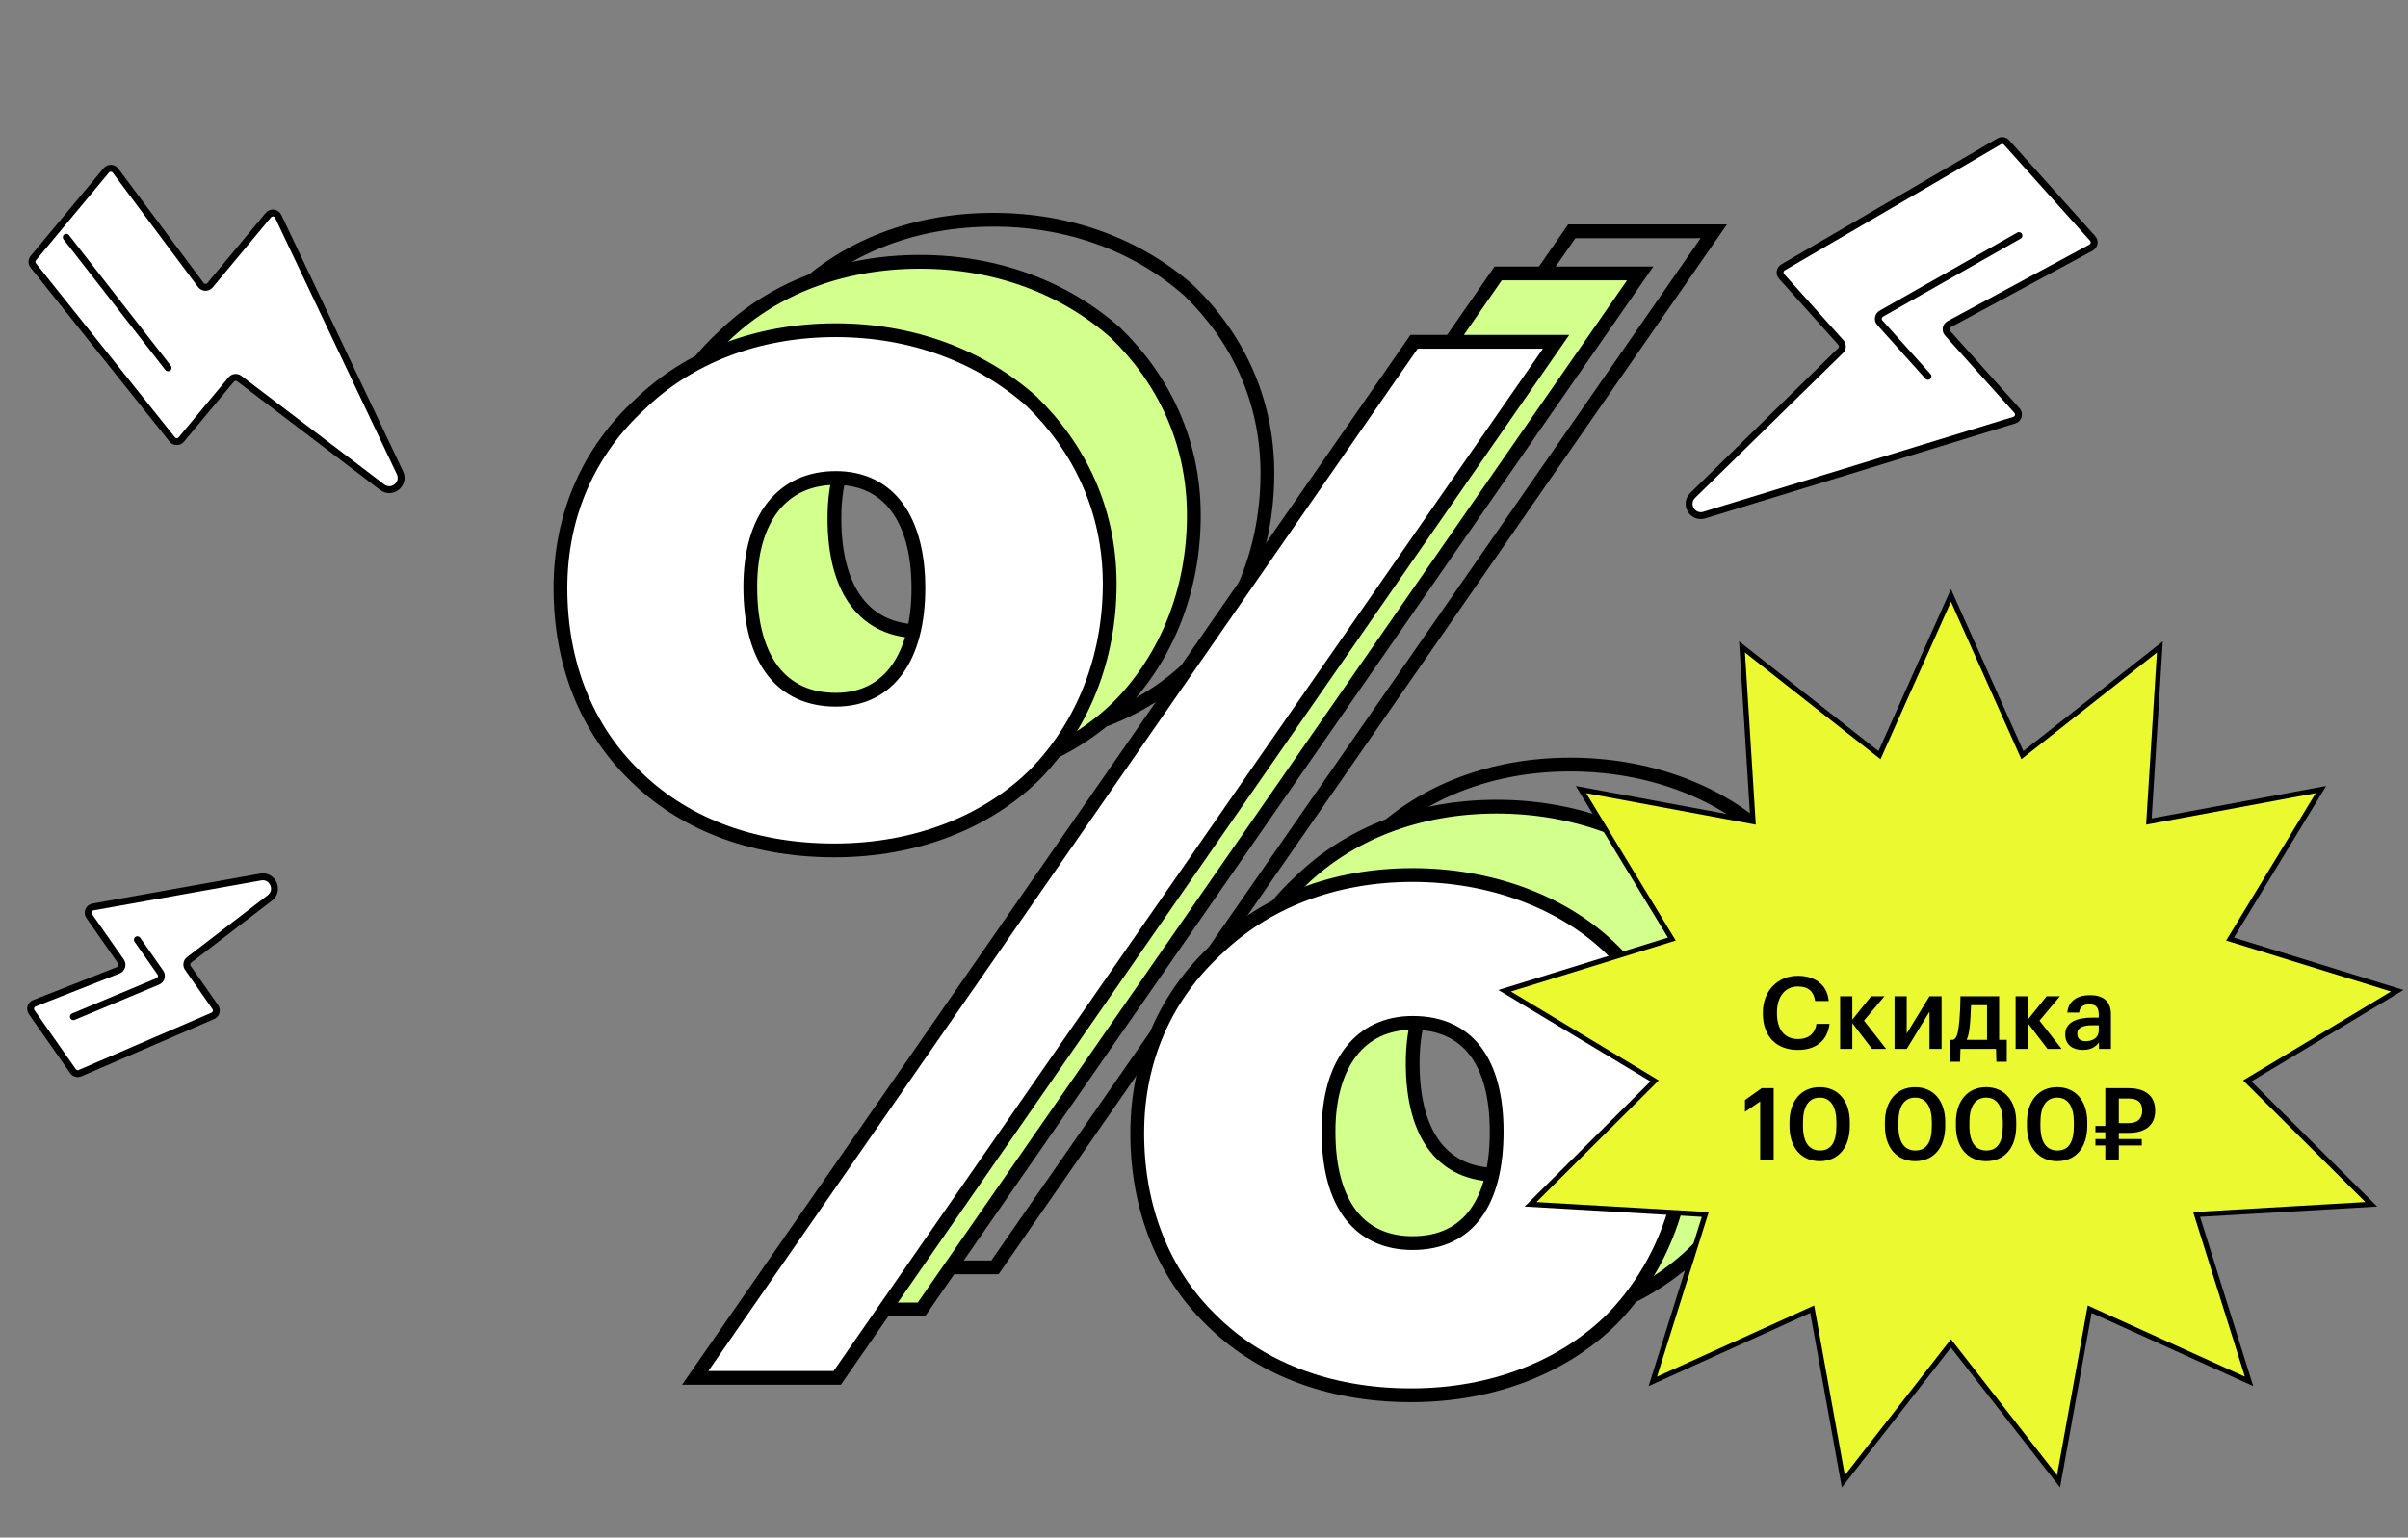 <?xml version="1.0" encoding="UTF-8"?> <svg xmlns="http://www.w3.org/2000/svg" width="606" height="387" viewBox="0 0 606 387" fill="none"><rect x="0" y="0" width="606" height="387" fill="#808080" stroke="none"/> <path d="M199.326 167.274L200.552 166.048L200.543 166.039L200.533 166.029L199.326 167.274ZM200.785 73.904L201.955 75.184L201.974 75.167L201.992 75.149L200.785 73.904ZM299.261 73.175L300.468 71.93L300.44 71.903L300.411 71.877L299.261 73.175ZM300.356 166.909L301.581 168.135L301.591 168.126L301.6 168.116L300.356 166.909ZM395.549 58.221V56.487H394.642L394.124 57.233L395.549 58.221ZM431.292 58.221L432.717 59.209L434.605 56.487H431.292V58.221ZM250.388 319V320.734H251.295L251.813 319.988L250.388 319ZM214.645 319L213.22 318.012L211.332 320.734H214.645V319ZM344.487 304.411L345.713 303.185L345.704 303.176L345.694 303.166L344.487 304.411ZM345.946 211.041L347.116 212.321L347.135 212.304L347.153 212.286L345.946 211.041ZM444.422 210.312L443.235 211.575L443.235 211.575L444.422 210.312ZM445.516 304.046L446.742 305.272L446.752 305.263L446.761 305.253L445.516 304.046ZM250.023 150.042C257.305 150.042 263.036 147.057 266.886 141.707C270.683 136.432 272.546 129.008 272.546 120.225H269.079C269.079 128.583 267.296 135.202 264.071 139.682C260.9 144.089 256.237 146.575 250.023 146.575V150.042ZM272.546 120.225C272.546 111.442 270.683 104.101 266.877 98.911C263.017 93.648 257.283 90.772 250.023 90.772V94.239C256.258 94.239 260.919 96.651 264.081 100.962C267.296 105.346 269.079 111.865 269.079 120.225H272.546ZM250.023 90.772C242.794 90.772 236.892 93.531 232.841 98.683C228.831 103.781 226.771 111.044 226.771 119.86H230.238C230.238 111.533 232.19 105.12 235.566 100.826C238.901 96.586 243.758 94.239 250.023 94.239V90.772ZM226.771 119.86C226.771 129.376 228.819 136.918 232.831 142.118C236.894 147.385 242.811 150.042 250.023 150.042V146.575C243.741 146.575 238.899 144.308 235.576 140C232.202 135.627 230.238 128.945 230.238 119.86H226.771ZM249.659 184.506C228.544 184.506 211.861 177.357 200.552 166.048L198.101 168.5C210.134 180.534 227.735 187.974 249.659 187.974V184.506ZM200.533 166.029C188.874 154.724 182.459 138.78 182.459 120.225H178.992C178.992 139.6 185.707 156.482 198.12 168.519L200.533 166.029ZM182.459 120.225C182.459 102.106 189.552 86.524 201.955 75.184L199.616 72.625C186.488 84.627 178.992 101.141 178.992 120.225H182.459ZM201.992 75.149C213.674 63.822 230.369 57.037 250.023 57.037V53.57C229.558 53.57 211.969 60.645 199.578 72.66L201.992 75.149ZM250.023 57.037C268.955 57.037 285.681 63.463 298.112 74.473L300.411 71.877C287.311 60.274 269.753 53.57 250.023 53.57V57.037ZM298.054 74.42C309.785 85.795 317.223 101.041 317.223 119.13H320.69C320.69 100.018 312.809 83.897 300.468 71.93L298.054 74.42ZM317.223 119.13C317.223 137.667 310.454 154.005 299.111 165.702L301.6 168.116C313.599 155.742 320.69 138.525 320.69 119.13H317.223ZM299.13 165.683C287.457 177.356 270.046 184.506 249.659 184.506V187.974C270.85 187.974 289.182 180.535 301.581 168.135L299.13 165.683ZM395.549 59.955H431.292V56.487H395.549V59.955ZM429.867 57.233L248.964 318.012L251.813 319.988L432.717 59.209L429.867 57.233ZM250.388 317.266H214.645V320.734H250.388V317.266ZM216.07 319.988L396.973 59.209L394.124 57.233L213.22 318.012L216.07 319.988ZM395.184 286.814C402.783 286.814 408.623 283.957 412.498 278.623C416.309 273.376 418.072 265.937 418.072 256.997H414.605C414.605 265.563 412.902 272.166 409.693 276.585C406.547 280.915 401.81 283.347 395.184 283.347V286.814ZM418.072 256.997C418.072 248.233 416.307 240.967 412.484 235.853C408.599 230.657 402.759 227.908 395.184 227.908V231.376C401.833 231.376 406.571 233.734 409.707 237.929C412.905 242.207 414.605 248.618 414.605 256.997H418.072ZM395.184 227.908C388.122 227.908 382.313 230.68 378.314 235.828C374.357 240.922 372.296 248.181 372.296 256.997H375.764C375.764 248.671 377.715 242.252 381.053 237.955C384.349 233.711 389.116 231.376 395.184 231.376V227.908ZM372.296 256.997C372.296 266.513 374.344 273.966 378.314 279.077C382.334 284.253 388.161 286.814 395.184 286.814V283.347C389.077 283.347 384.327 281.166 381.053 276.95C377.728 272.67 375.764 266.081 375.764 256.997H372.296ZM394.819 321.643C373.705 321.643 357.022 314.494 345.713 303.185L343.261 305.637C355.295 317.67 372.896 325.11 394.819 325.11V321.643ZM345.694 303.166C334.035 291.861 327.62 275.917 327.62 257.361H324.153C324.153 276.737 330.868 293.619 343.28 305.656L345.694 303.166ZM327.62 257.361C327.62 239.243 334.713 223.661 347.116 212.321L344.776 209.762C331.648 221.764 324.153 238.278 324.153 257.361H327.62ZM347.153 212.286C358.834 200.959 375.529 194.174 395.184 194.174V190.706C374.719 190.706 357.13 197.781 344.739 209.797L347.153 212.286ZM395.184 194.174C414.145 194.174 431.569 200.617 443.235 211.575L445.609 209.048C433.203 197.394 414.884 190.706 395.184 190.706V194.174ZM443.235 211.575C454.94 222.57 462.384 237.803 462.384 256.267H465.851C465.851 236.8 457.977 220.666 445.609 209.048L443.235 211.575ZM462.384 256.267C462.384 274.804 455.615 291.142 444.272 302.839L446.761 305.253C458.76 292.879 465.851 275.662 465.851 256.267H462.384ZM444.29 302.82C432.618 314.493 415.206 321.643 394.819 321.643V325.11C416.011 325.11 434.343 317.672 446.742 305.272L444.29 302.82Z" fill="black"></path> <path d="M231.508 158.902C245.003 158.902 252.297 147.96 252.297 130.818C252.297 113.676 245.003 103.099 231.508 103.099C218.013 103.099 209.989 113.311 209.989 130.453C209.989 149.054 218.013 158.902 231.508 158.902ZM231.143 196.833C209.624 196.833 192.482 189.539 180.811 177.867C168.775 166.196 162.21 149.784 162.21 130.818C162.21 112.217 169.504 96.169 182.27 84.498C194.306 72.826 211.448 65.897 231.508 65.897C250.838 65.897 267.98 72.462 280.746 83.768C292.782 95.439 300.441 111.123 300.441 129.724C300.441 148.689 293.511 165.467 281.84 177.503C269.804 189.539 251.932 196.833 231.143 196.833ZM377.033 68.814H412.776L231.872 329.593H196.129L377.033 68.814ZM376.669 295.674C390.893 295.674 397.823 285.097 397.823 267.59C397.823 250.448 390.893 240.236 376.669 240.236C363.538 240.236 355.514 250.448 355.514 267.59C355.514 286.191 363.538 295.674 376.669 295.674ZM376.304 333.97C354.785 333.97 337.643 326.676 325.972 315.004C313.936 303.333 307.371 286.92 307.371 267.955C307.371 249.354 314.665 233.306 327.431 221.635C339.467 209.963 356.609 203.034 376.669 203.034C395.999 203.034 413.871 209.599 425.907 220.905C437.942 232.212 445.602 247.895 445.602 266.861C445.602 285.826 438.672 302.604 427.001 314.64C414.965 326.676 397.093 333.97 376.304 333.97Z" fill="#D3FF8C"></path> <path d="M180.811 177.867L182.037 176.642L182.027 176.632L182.018 176.623L180.811 177.867ZM182.27 84.498L183.44 85.777L183.458 85.76L183.477 85.742L182.27 84.498ZM280.746 83.768L281.953 82.524L281.925 82.496L281.895 82.47L280.746 83.768ZM281.84 177.503L283.066 178.729L283.075 178.719L283.085 178.71L281.84 177.503ZM377.033 68.814V67.081H376.126L375.609 67.826L377.033 68.814ZM412.776 68.814L414.201 69.803L416.089 67.081H412.776V68.814ZM231.872 329.593V331.327H232.78L233.297 330.582L231.872 329.593ZM196.129 329.593L194.705 328.605L192.817 331.327H196.129V329.593ZM325.972 315.004L327.198 313.778L327.188 313.769L327.179 313.76L325.972 315.004ZM327.431 221.635L328.6 222.914L328.619 222.897L328.638 222.879L327.431 221.635ZM425.907 220.905L424.719 222.169L424.719 222.169L425.907 220.905ZM427.001 314.64L428.227 315.866L428.236 315.856L428.245 315.847L427.001 314.64ZM231.508 160.635C238.789 160.635 244.52 157.65 248.37 152.301C252.167 147.025 254.031 139.601 254.031 130.818H250.563C250.563 139.177 248.78 145.795 245.556 150.275C242.385 154.682 237.721 157.168 231.508 157.168V160.635ZM254.031 130.818C254.031 122.035 252.167 114.695 248.361 109.505C244.501 104.241 238.768 101.365 231.508 101.365V104.832C237.743 104.832 242.404 107.245 245.565 111.555C248.78 115.939 250.563 122.459 250.563 130.818H254.031ZM231.508 101.365C224.279 101.365 218.376 104.124 214.325 109.276C210.316 114.374 208.255 121.638 208.255 130.453H211.723C211.723 122.127 213.674 115.713 217.051 111.419C220.385 107.179 225.242 104.832 231.508 104.832V101.365ZM208.255 130.453C208.255 139.969 210.303 147.511 214.315 152.712C218.378 157.978 224.295 160.635 231.508 160.635V157.168C225.225 157.168 220.383 154.901 217.061 150.594C213.687 146.22 211.723 139.538 211.723 130.453H208.255ZM231.143 195.099C210.029 195.099 193.346 187.95 182.037 176.642L179.585 179.093C191.618 191.127 209.22 198.567 231.143 198.567V195.099ZM182.018 176.623C170.359 165.317 163.944 149.373 163.944 130.818H160.476C160.476 150.194 167.191 167.075 179.604 179.112L182.018 176.623ZM163.944 130.818C163.944 112.699 171.037 97.117 183.44 85.777L181.1 83.218C167.972 95.221 160.476 111.734 160.476 130.818H163.944ZM183.477 85.742C195.158 74.415 211.853 67.63 231.508 67.63V64.163C211.043 64.163 193.453 71.238 181.063 83.253L183.477 85.742ZM231.508 67.63C250.439 67.63 267.166 74.056 279.596 85.066L281.895 82.47C268.795 70.867 251.237 64.163 231.508 64.163V67.63ZM279.539 85.013C291.27 96.388 298.707 111.634 298.707 129.724H302.175C302.175 110.611 294.294 94.49 281.953 82.524L279.539 85.013ZM298.707 129.724C298.707 148.26 291.938 164.598 280.595 176.296L283.085 178.71C295.084 166.335 302.175 149.119 302.175 129.724H298.707ZM280.614 176.277C268.942 187.949 251.53 195.099 231.143 195.099V198.567C252.335 198.567 270.666 191.128 283.066 178.729L280.614 176.277ZM377.033 70.548H412.776V67.081H377.033V70.548ZM411.352 67.826L230.448 328.605L233.297 330.582L414.201 69.803L411.352 67.826ZM231.872 327.86H196.129V331.327H231.872V327.86ZM197.554 330.582L378.458 69.803L375.609 67.826L194.705 328.605L197.554 330.582ZM376.669 297.408C384.267 297.408 390.107 294.55 393.982 289.216C397.794 283.969 399.556 276.53 399.556 267.59H396.089C396.089 276.156 394.387 282.759 391.177 287.178C388.031 291.509 383.294 293.94 376.669 293.94V297.408ZM399.556 267.59C399.556 258.826 397.791 251.56 393.968 246.446C390.084 241.25 384.244 238.502 376.669 238.502V241.969C383.318 241.969 388.055 244.327 391.191 248.523C394.389 252.8 396.089 259.212 396.089 267.59H399.556ZM376.669 238.502C369.606 238.502 363.797 241.273 359.798 246.421C355.841 251.516 353.781 258.774 353.781 267.59H357.248C357.248 259.264 359.199 252.845 362.537 248.548C365.833 244.304 370.601 241.969 376.669 241.969V238.502ZM353.781 267.59C353.781 277.106 355.829 284.56 359.798 289.671C363.819 294.847 369.645 297.408 376.669 297.408V293.94C370.562 293.94 365.811 291.759 362.537 287.544C359.212 283.263 357.248 276.675 357.248 267.59H353.781ZM376.304 332.236C355.19 332.236 338.507 325.087 327.198 313.778L324.746 316.23C336.779 328.264 354.381 335.704 376.304 335.704V332.236ZM327.179 313.76C315.519 302.454 309.104 286.51 309.104 267.955H305.637C305.637 287.331 312.352 304.212 324.765 316.249L327.179 313.76ZM309.104 267.955C309.104 249.836 316.198 234.254 328.6 222.914L326.261 220.355C313.133 232.358 305.637 248.871 305.637 267.955H309.104ZM328.638 222.879C340.319 211.552 357.014 204.767 376.669 204.767V201.3C356.204 201.3 338.614 208.375 326.224 220.39L328.638 222.879ZM376.669 204.767C395.63 204.767 413.054 211.21 424.719 222.169L427.094 219.641C414.687 207.987 396.368 201.3 376.669 201.3V204.767ZM424.719 222.169C436.424 233.164 443.868 248.397 443.868 266.861H447.335C447.335 247.393 439.461 231.259 427.094 219.641L424.719 222.169ZM443.868 266.861C443.868 285.397 437.099 301.735 425.756 313.433L428.245 315.847C440.245 303.472 447.335 286.256 447.335 266.861H443.868ZM425.775 313.414C414.102 325.086 396.691 332.236 376.304 332.236V335.704C397.496 335.704 415.827 328.265 428.227 315.866L425.775 313.414Z" fill="black"></path> <path d="M210.336 176.116C223.831 176.116 231.125 165.175 231.125 148.032C231.125 130.89 223.831 120.313 210.336 120.313C196.841 120.313 188.817 130.526 188.817 147.668C188.817 166.269 196.841 176.116 210.336 176.116ZM209.971 214.048C188.452 214.048 171.31 206.753 159.639 195.082C147.603 183.411 141.038 166.998 141.038 148.032C141.038 129.431 148.332 113.384 161.098 101.712C173.134 90.041 190.276 83.111 210.336 83.111C229.666 83.111 246.808 89.676 259.574 100.983C271.61 112.654 279.269 128.337 279.269 146.938C279.269 165.904 272.339 182.681 260.668 194.717C248.632 206.753 230.76 214.048 209.971 214.048ZM355.861 86.029H391.605L210.701 346.808H174.957L355.861 86.029ZM355.497 312.888C369.721 312.888 376.651 302.311 376.651 284.805C376.651 267.663 369.721 257.45 355.497 257.45C342.367 257.45 334.343 267.663 334.343 284.805C334.343 303.406 342.367 312.888 355.497 312.888ZM355.132 351.185C333.613 351.185 316.471 343.89 304.8 332.219C292.764 320.548 286.199 304.135 286.199 285.169C286.199 266.568 293.493 250.52 306.259 238.849C318.295 227.178 335.437 220.248 355.497 220.248C374.827 220.248 392.699 226.813 404.735 238.12C416.771 249.426 424.43 265.109 424.43 284.075C424.43 303.041 417.5 319.818 405.829 331.854C393.793 343.89 375.921 351.185 355.132 351.185Z" fill="white"></path> <path d="M159.639 195.082L160.865 193.856L160.856 193.847L160.846 193.837L159.639 195.082ZM161.098 101.712L162.268 102.992L162.287 102.975L162.305 102.957L161.098 101.712ZM259.574 100.983L260.781 99.738L260.753 99.711L260.723 99.685L259.574 100.983ZM260.668 194.717L261.894 195.943L261.903 195.934L261.913 195.924L260.668 194.717ZM355.861 86.029V84.295H354.954L354.437 85.041L355.861 86.029ZM391.605 86.029L393.029 87.017L394.917 84.295H391.605V86.029ZM210.701 346.808V348.542H211.608L212.125 347.796L210.701 346.808ZM174.957 346.808L173.533 345.82L171.645 348.542H174.957V346.808ZM304.8 332.219L306.026 330.993L306.016 330.984L306.007 330.974L304.8 332.219ZM306.259 238.849L307.429 240.129L307.447 240.112L307.466 240.094L306.259 238.849ZM404.735 238.12L403.548 239.383L403.548 239.383L404.735 238.12ZM405.829 331.854L407.055 333.08L407.064 333.071L407.073 333.061L405.829 331.854ZM210.336 177.85C217.618 177.85 223.349 174.865 227.198 169.515C230.995 164.24 232.859 156.816 232.859 148.032H229.391C229.391 156.391 227.608 163.009 224.384 167.49C221.213 171.897 216.549 174.383 210.336 174.383V177.85ZM232.859 148.032C232.859 139.25 230.995 131.909 227.189 126.719C223.329 121.456 217.596 118.58 210.336 118.58V122.047C216.571 122.047 221.232 124.459 224.393 128.77C227.608 133.154 229.391 139.673 229.391 148.032H232.859ZM210.336 118.58C203.107 118.58 197.204 121.339 193.153 126.491C189.144 131.589 187.083 138.852 187.083 147.668H190.551C190.551 139.341 192.502 132.927 195.879 128.634C199.213 124.394 204.07 122.047 210.336 122.047V118.58ZM187.083 147.668C187.083 157.184 189.131 164.726 193.143 169.926C197.206 175.193 203.123 177.85 210.336 177.85V174.383C204.054 174.383 199.211 172.116 195.889 167.808C192.515 163.435 190.551 156.753 190.551 147.668H187.083ZM209.971 212.314C188.857 212.314 172.174 205.165 160.865 193.856L158.413 196.308C170.447 208.342 188.048 215.782 209.971 215.782V212.314ZM160.846 193.837C149.187 182.532 142.772 166.588 142.772 148.032H139.304C139.304 167.408 146.019 184.29 158.432 196.327L160.846 193.837ZM142.772 148.032C142.772 129.914 149.865 114.332 162.268 102.992L159.928 100.433C146.8 112.435 139.304 128.949 139.304 148.032H142.772ZM162.305 102.957C173.986 91.63 190.681 84.845 210.336 84.845V81.378C189.871 81.378 172.282 88.453 159.891 100.468L162.305 102.957ZM210.336 84.845C229.267 84.845 245.994 91.271 258.424 102.281L260.723 99.685C247.623 88.082 230.066 81.378 210.336 81.378V84.845ZM258.367 102.228C270.098 113.603 277.535 128.849 277.535 146.938H281.003C281.003 127.826 273.122 111.705 260.781 99.738L258.367 102.228ZM277.535 146.938C277.535 165.475 270.766 181.813 259.423 193.51L261.913 195.924C273.912 183.55 281.003 166.333 281.003 146.938H277.535ZM259.442 193.491C247.77 205.164 230.358 212.314 209.971 212.314V215.782C231.163 215.782 249.494 208.343 261.894 195.943L259.442 193.491ZM355.861 87.763H391.605V84.295H355.861V87.763ZM390.18 85.041L209.276 345.82L212.125 347.796L393.029 87.017L390.18 85.041ZM210.701 345.074H174.957V348.542H210.701V345.074ZM176.382 347.796L357.286 87.017L354.437 85.041L173.533 345.82L176.382 347.796ZM355.497 314.622C363.095 314.622 368.935 311.765 372.811 306.431C376.622 301.184 378.384 293.745 378.384 284.805H374.917C374.917 293.371 373.215 299.974 370.005 304.393C366.859 308.723 362.123 311.155 355.497 311.155V314.622ZM378.384 284.805C378.384 276.041 376.62 268.775 372.796 263.661C368.912 258.465 363.072 255.716 355.497 255.716V259.184C362.146 259.184 366.883 261.542 370.019 265.737C373.217 270.015 374.917 276.426 374.917 284.805H378.384ZM355.497 255.716C348.434 255.716 342.625 258.488 338.627 263.636C334.67 268.73 332.609 275.989 332.609 284.805H336.076C336.076 276.479 338.028 270.06 341.365 265.763C344.661 261.519 349.429 259.184 355.497 259.184V255.716ZM332.609 284.805C332.609 294.321 334.657 301.774 338.627 306.885C342.647 312.061 348.473 314.622 355.497 314.622V311.155C349.39 311.155 344.639 308.974 341.365 304.758C338.04 300.478 336.076 293.889 336.076 284.805H332.609ZM355.132 349.451C334.018 349.451 317.335 342.302 306.026 330.993L303.574 333.445C315.607 345.478 333.209 352.918 355.132 352.918V349.451ZM306.007 330.974C294.348 319.668 287.933 303.725 287.933 285.169H284.465C284.465 304.545 291.18 321.427 303.593 333.464L306.007 330.974ZM287.933 285.169C287.933 267.051 295.026 251.469 307.429 240.129L305.089 237.57C291.961 249.572 284.465 266.086 284.465 285.169H287.933ZM307.466 240.094C319.147 228.767 335.842 221.982 355.497 221.982V218.514C335.032 218.514 317.442 225.589 305.052 237.605L307.466 240.094ZM355.497 221.982C374.458 221.982 391.882 228.425 403.548 239.383L405.922 236.856C393.516 225.202 375.196 218.514 355.497 218.514V221.982ZM403.548 239.383C415.252 250.378 422.696 265.611 422.696 284.075H426.164C426.164 264.608 418.289 248.474 405.922 236.856L403.548 239.383ZM422.696 284.075C422.696 302.611 415.927 318.95 404.584 330.647L407.073 333.061C419.073 320.687 426.164 303.47 426.164 284.075H422.696ZM404.603 330.628C392.931 342.301 375.519 349.451 355.132 349.451V352.918C376.324 352.918 394.655 345.48 407.055 333.08L404.603 330.628Z" fill="black"></path> <path d="M526.64 60.02L504.981 35.865C504.512 35.342 503.74 35.22 503.133 35.574L448.713 67.296C447.902 67.768 447.73 68.865 448.356 69.563L463.274 86.2C463.803 86.79 463.773 87.692 463.207 88.246L425.981 124.698C423.765 126.868 425.954 130.552 428.92 129.644L506.928 105.751C507.961 105.435 508.318 104.153 507.596 103.348L490.138 83.877C489.499 83.164 489.694 82.041 490.537 81.586L526.241 62.31C527.083 61.855 527.279 60.732 526.64 60.02Z" fill="white" stroke="black" stroke-width="1.734" stroke-linecap="round"></path> <path d="M508.094 59.291L473.454 78.948C472.632 79.414 472.451 80.52 473.082 81.224L485.196 94.734" stroke="black" stroke-width="1.734" stroke-linecap="round"></path> <path d="M7.971 254.75L18.359 269.592C18.762 270.168 19.513 270.381 20.158 270.103L53.551 255.691C54.412 255.319 54.715 254.251 54.177 253.483L47.279 243.627C46.825 242.977 46.962 242.086 47.59 241.603L67.912 226.008C70.372 224.12 68.641 220.199 65.588 220.745L23.41 228.285C22.346 228.475 21.838 229.705 22.458 230.591L30.436 241.99C30.985 242.774 30.656 243.866 29.765 244.216L8.642 252.524C7.751 252.874 7.422 253.966 7.971 254.75Z" fill="white" stroke="black" stroke-width="1.734" stroke-linecap="round"></path> <path d="M18.469 255.89L39.714 247.012C40.586 246.648 40.898 245.571 40.356 244.797L34.572 236.533" stroke="black" stroke-width="1.734" stroke-linecap="round"></path> <path d="M26.745 42.884L8.393 64.944C7.944 65.484 7.936 66.265 8.374 66.814L43.328 110.602C43.913 111.335 45.023 111.346 45.623 110.625L58.188 95.521C58.695 94.912 59.592 94.81 60.222 95.289L96.184 122.627C98.653 124.504 101.981 121.802 100.651 119L70.014 54.45C69.55 53.473 68.23 53.306 67.539 54.138L52.861 71.781C52.248 72.517 51.109 72.487 50.536 71.719L29.07 42.946C28.497 42.178 27.358 42.148 26.745 42.884Z" fill="white" stroke="black" stroke-width="1.734" stroke-linecap="round"></path> <path d="M16.68 59.714L29.488 76.146L42.295 92.578" stroke="black" stroke-width="1.734" stroke-linecap="round"></path> <path d="M509.607 189.549L543.553 162.826L540.844 205.943L540.792 206.773L541.609 206.622L584.086 198.735L561.649 235.654L561.217 236.365L562.012 236.61L603.288 249.367L566.264 271.63L565.551 272.059L566.141 272.646L596.761 303.123L553.631 305.63L552.801 305.679L553.05 306.472L566 347.688L526.645 329.865L525.887 329.522L525.739 330.341L518.051 372.853L491.487 338.783L490.976 338.127L490.464 338.783L463.9 372.853L456.212 330.341L456.064 329.522L455.307 329.865L415.952 347.688L428.901 306.472L429.151 305.679L428.32 305.63L385.191 303.123L415.811 272.646L416.4 272.059L415.688 271.63L378.663 249.367L419.94 236.61L420.734 236.365L420.302 235.654L397.866 198.735L440.342 206.622L441.16 206.773L441.108 205.943L438.398 162.826L472.344 189.549L472.998 190.064L473.337 189.304L490.976 149.867L508.614 189.304L508.954 190.064L509.607 189.549Z" fill="#EBFA30" stroke="black" stroke-width="1.297"></path> <path d="M452.489 264.264C446.81 264.264 443.642 260.639 443.642 255.062V254.86C443.642 249.409 447.368 245.607 452.438 245.607C456.595 245.607 459.815 247.686 460.22 251.944H456.798C456.418 249.511 455.1 248.294 452.463 248.294C449.295 248.294 447.191 250.778 447.191 254.834V255.037C447.191 259.118 449.117 261.527 452.489 261.527C455.024 261.527 456.747 260.259 457.128 257.699H460.423C459.891 262.084 456.824 264.264 452.489 264.264ZM466.157 257.521V264.011H463.09V250.753H466.157V256.634L470.898 250.753H474.244L469.098 256.888L474.675 264.011H471.126L466.157 257.521ZM476.78 264.011V250.753H479.847V260.132L485.576 250.753H488.618V264.011H485.576V254.631L479.847 264.011H476.78ZM495.702 258.383C495.524 259.879 495.322 260.918 494.916 261.729H500.062V253.009H496.031C495.955 254.631 495.879 256.761 495.702 258.383ZM493.268 267.23H490.657V261.729H491.494C492.432 261.4 492.736 260.107 492.964 258.18C493.243 255.924 493.37 252.502 493.37 250.753H503.104V261.729H505.031V267.23H502.42L502.318 264.011H493.37L493.268 267.23ZM510.321 257.521V264.011H507.254V250.753H510.321V256.634L515.061 250.753H518.408L513.262 256.888L518.839 264.011H515.29L510.321 257.521ZM524.169 264.264C521.735 264.264 519.733 263.098 519.733 260.335C519.733 257.242 522.749 256.127 526.526 256.127H528.174V255.443C528.174 253.643 527.591 252.781 525.766 252.781C524.144 252.781 523.408 253.541 523.231 254.86H520.265C520.544 251.767 522.977 250.474 525.943 250.474C528.909 250.474 531.241 251.666 531.241 255.316V264.011H528.225V262.388C527.338 263.529 526.197 264.264 524.169 264.264ZM524.904 262.059C526.805 262.059 528.174 261.096 528.174 259.372V258.054H526.602C524.27 258.054 522.775 258.586 522.775 260.208C522.775 261.324 523.383 262.059 524.904 262.059ZM442.968 277.232L439.14 279.843V276.877L443.348 273.886H446.365V292.011H442.968V277.232ZM458.022 289.577C460.836 289.577 462.154 287.473 462.154 283.341V282.454C462.154 278.576 460.709 276.269 457.971 276.269C455.234 276.269 453.738 278.423 453.738 282.479V283.392C453.738 287.524 455.284 289.577 458.022 289.577ZM457.946 292.264C453.358 292.264 450.341 288.867 450.341 283.417V282.505C450.341 277.004 453.383 273.632 457.946 273.632C462.509 273.632 465.525 276.979 465.525 282.429V283.341C465.525 288.791 462.686 292.264 457.946 292.264ZM482.035 289.577C484.848 289.577 486.167 287.473 486.167 283.341V282.454C486.167 278.576 484.722 276.269 481.984 276.269C479.246 276.269 477.751 278.423 477.751 282.479V283.392C477.751 287.524 479.297 289.577 482.035 289.577ZM481.959 292.264C477.37 292.264 474.354 288.867 474.354 283.417V282.505C474.354 277.004 477.396 273.632 481.959 273.632C486.522 273.632 489.538 276.979 489.538 282.429V283.341C489.538 288.791 486.699 292.264 481.959 292.264ZM499.908 289.577C502.722 289.577 504.04 287.473 504.04 283.341V282.454C504.04 278.576 502.595 276.269 499.857 276.269C497.12 276.269 495.624 278.423 495.624 282.479V283.392C495.624 287.524 497.17 289.577 499.908 289.577ZM499.832 292.264C495.244 292.264 492.227 288.867 492.227 283.417V282.505C492.227 277.004 495.269 273.632 499.832 273.632C504.395 273.632 507.412 276.979 507.412 282.429V283.341C507.412 288.791 504.572 292.264 499.832 292.264ZM517.781 289.577C520.595 289.577 521.913 287.473 521.913 283.341V282.454C521.913 278.576 520.469 276.269 517.731 276.269C514.993 276.269 513.497 278.423 513.497 282.479V283.392C513.497 287.524 515.044 289.577 517.781 289.577ZM517.705 292.264C513.117 292.264 510.101 288.867 510.101 283.417V282.505C510.101 277.004 513.143 273.632 517.705 273.632C522.268 273.632 525.285 276.979 525.285 282.429V283.341C525.285 288.791 522.446 292.264 517.705 292.264ZM535.68 282.682C537.911 282.682 539.102 281.618 539.102 279.59V279.488C539.102 277.333 537.81 276.497 535.68 276.497H533.221V282.682H535.68ZM533.221 288.31V292.011H529.824V288.31H527.34V286.687H529.824V284.989H527.34V283.392H529.824V273.886H535.68C539.711 273.886 542.372 275.711 542.372 279.488V279.59C542.372 283.417 539.609 285.141 535.756 285.141H533.221V286.687H539.001V288.31H533.221Z" fill="black"></path> </svg> 